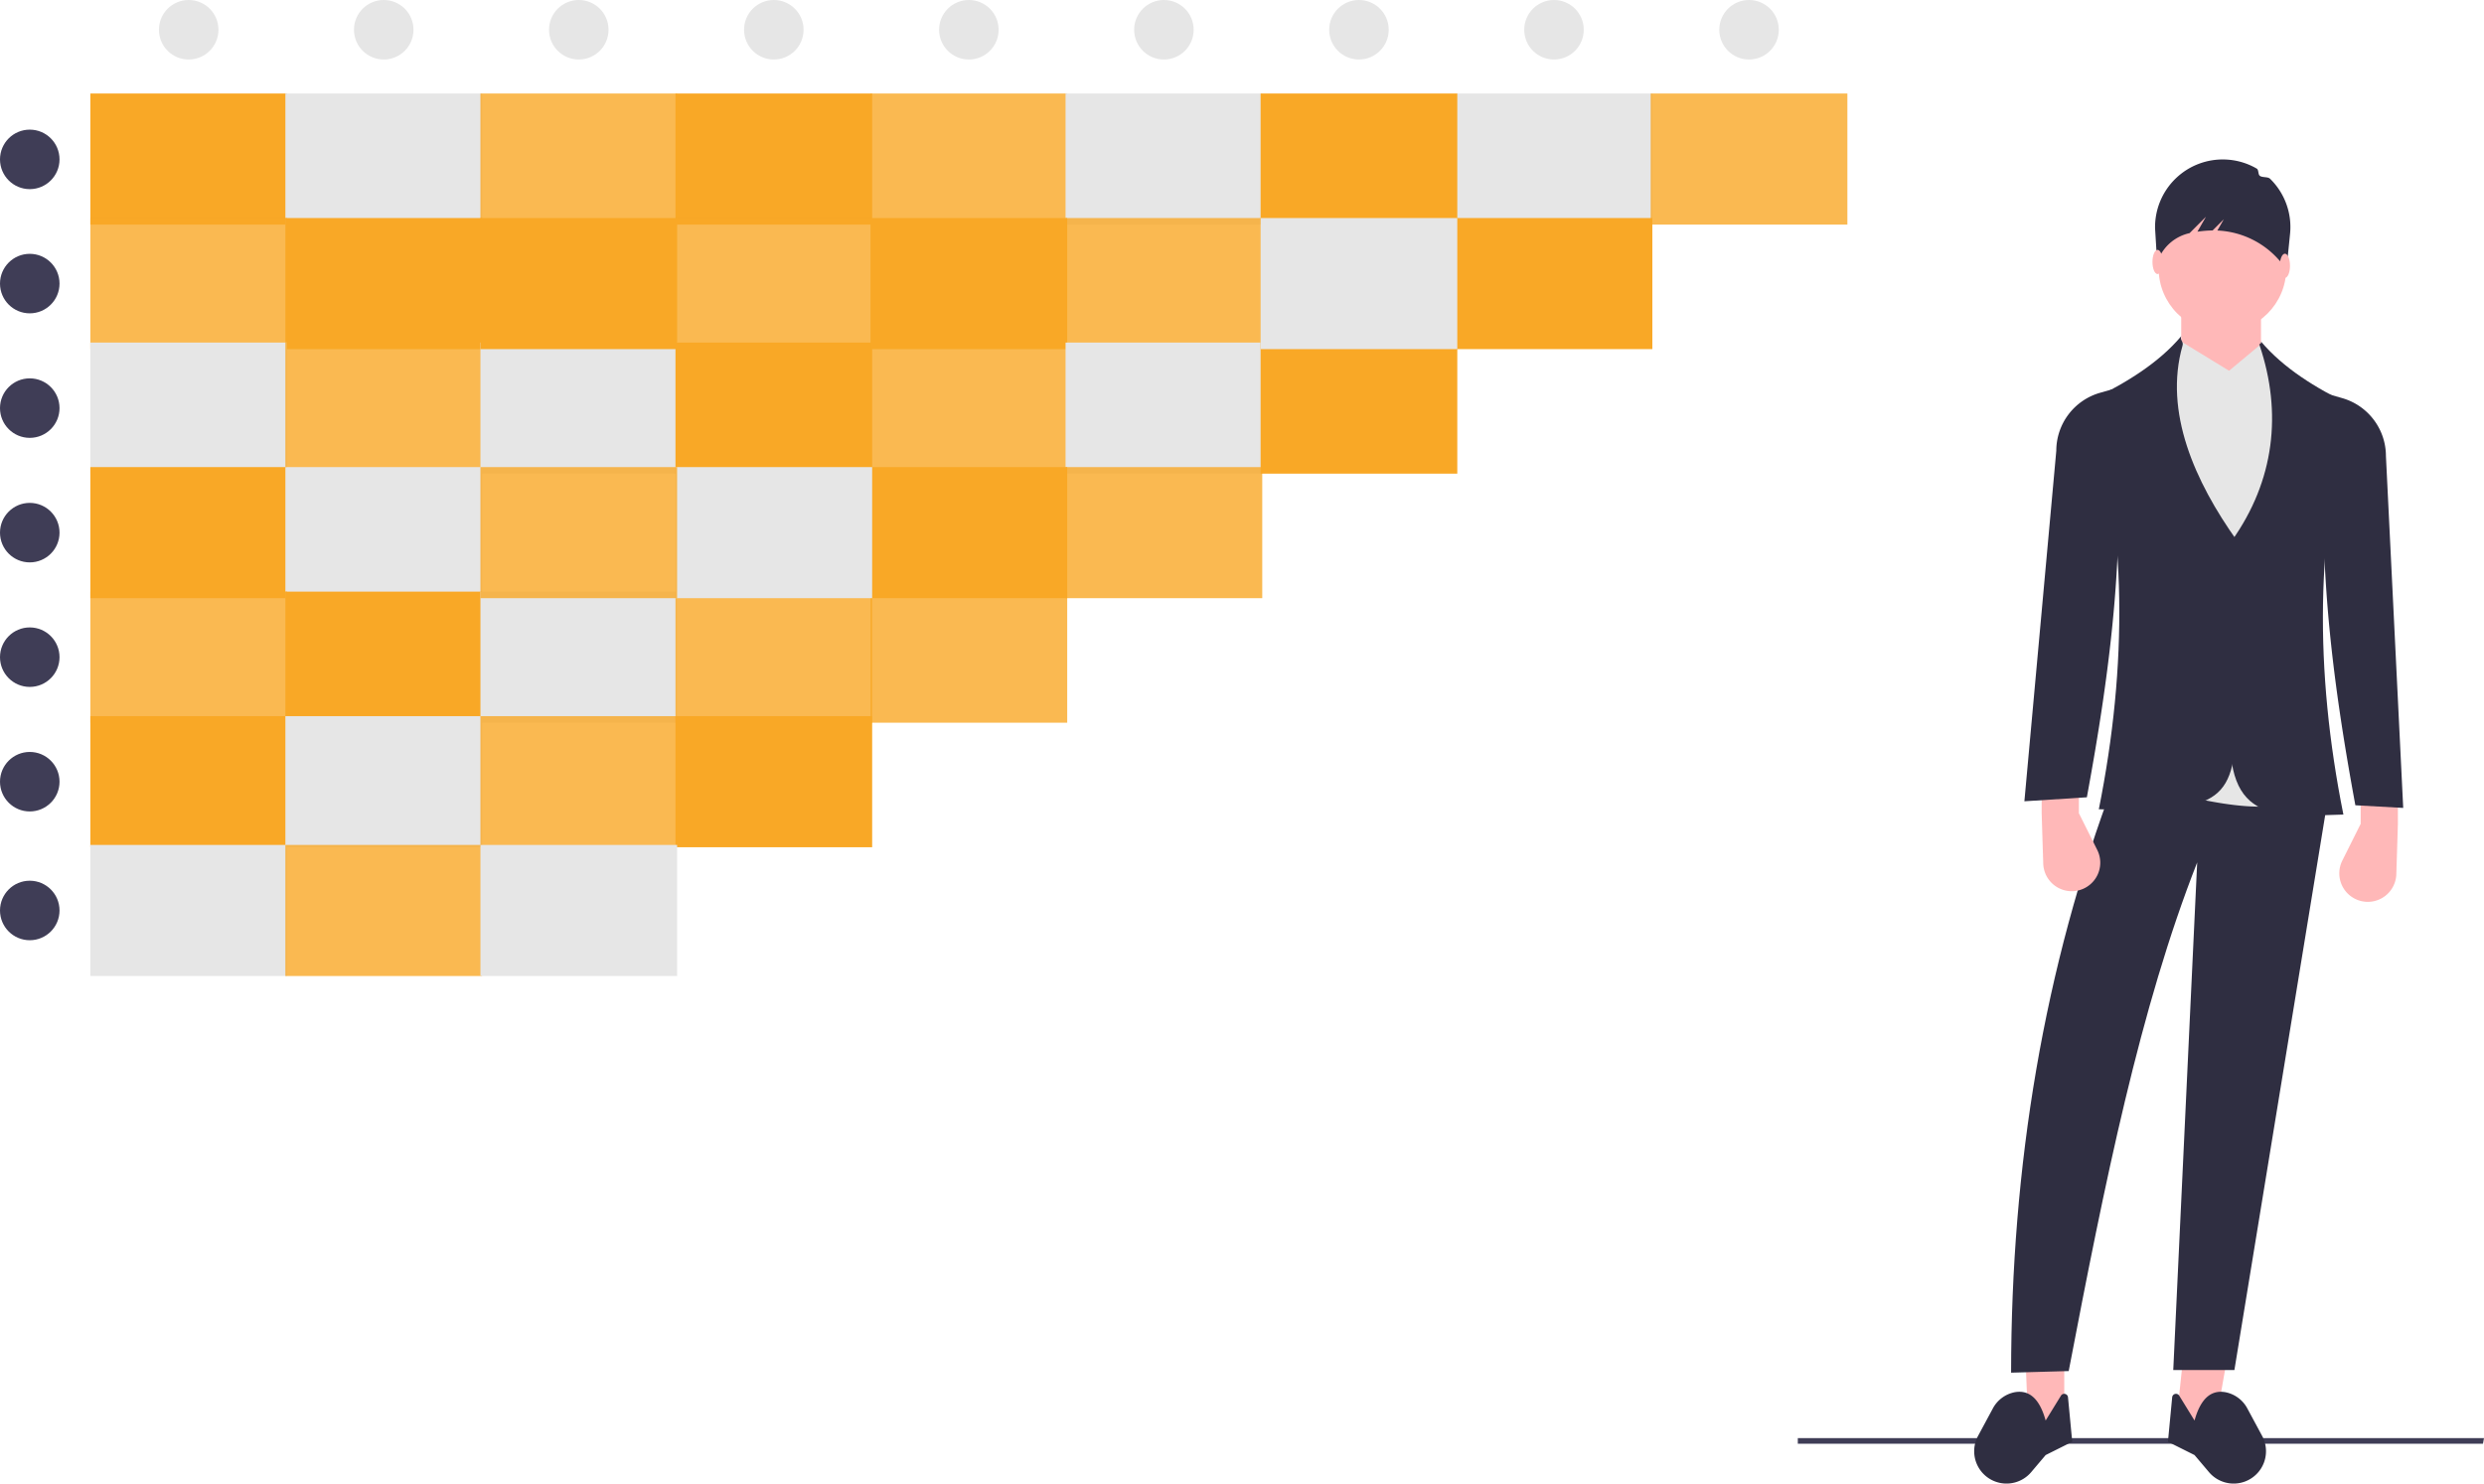 <svg xmlns="http://www.w3.org/2000/svg" data-name="Layer 1" width="934.389" height="558.23"
     viewBox="0 0 934.389 558.23">
    <rect x="33.986" y="35.186" width="73.985" height="49.323" fill="#f9a826"/>
    <rect x="107.354" y="35.186" width="73.985" height="49.323" fill="#e6e6e6"/>
    <rect x="180.722" y="35.186" width="73.985" height="49.323" fill="#f9a826" opacity="0.8"/>
    <rect x="254.091" y="35.186" width="73.985" height="49.323" fill="#f9a826"/>
    <rect x="327.459" y="35.186" width="73.985" height="49.323" fill="#f9a826" opacity="0.8"/>
    <rect x="400.827" y="35.186" width="73.985" height="49.323" fill="#e6e6e6"/>
    <rect x="547.563" y="35.186" width="73.985" height="49.323" fill="#e6e6e6"/>
    <rect x="33.986" y="82.043" width="73.985" height="49.323" fill="#f9a826" opacity="0.8"/>
    <rect x="107.354" y="82.043" width="73.985" height="49.323" fill="#f9a826"/>
    <rect x="254.091" y="82.043" width="73.985" height="49.323" fill="#f9a826" opacity="0.8"/>
    <rect x="327.459" y="82.043" width="73.985" height="49.323" fill="#f9a826"/>
    <rect x="400.827" y="82.043" width="73.985" height="49.323" fill="#f9a826" opacity="0.8"/>
    <rect x="547.563" y="82.043" width="73.985" height="49.323" fill="#f9a826"/>
    <rect x="33.986" y="128.9" width="73.985" height="49.323" fill="#e6e6e6"/>
    <rect x="107.354" y="128.9" width="73.985" height="49.323" fill="#f9a826" opacity="0.8"/>
    <rect x="180.722" y="128.9" width="73.985" height="49.323" fill="#e6e6e6"/>
    <rect x="254.091" y="128.9" width="73.985" height="49.323" fill="#f9a826"/>
    <rect x="327.459" y="128.9" width="73.985" height="49.323" fill="#f9a826" opacity="0.8"/>
    <rect x="400.827" y="128.9" width="73.985" height="49.323" fill="#e6e6e6"/>
    <rect x="474.195" y="128.9" width="73.985" height="49.323" fill="#f9a826"/>
    <rect x="33.986" y="175.757" width="73.985" height="49.323" fill="#f9a826"/>
    <rect x="107.354" y="175.757" width="73.985" height="49.323" fill="#e6e6e6"/>
    <rect x="400.827" y="175.757" width="73.985" height="49.323" fill="#f9a826" opacity="0.8"/>
    <rect x="33.986" y="222.614" width="73.985" height="49.323" fill="#f9a826" opacity="0.8"/>
    <rect x="107.354" y="222.614" width="73.985" height="49.323" fill="#f9a826"/>
    <rect x="180.722" y="222.614" width="73.985" height="49.323" fill="#e6e6e6"/>
    <rect x="254.091" y="222.614" width="73.985" height="49.323" fill="#f9a826" opacity="0.8"/>
    <rect x="327.459" y="222.614" width="73.985" height="49.323" fill="#f9a826" opacity="0.8"/>
    <rect x="33.986" y="269.471" width="73.985" height="49.323" fill="#f9a826"/>
    <rect x="107.354" y="269.471" width="73.985" height="49.323" fill="#e6e6e6"/>
    <rect x="180.722" y="269.471" width="73.985" height="49.323" fill="#f9a826" opacity="0.8"/>
    <rect x="254.091" y="269.471" width="73.985" height="49.323" fill="#f9a826"/>
    <rect x="33.986" y="317.927" width="73.985" height="49.323" fill="#e6e6e6"/>
    <rect x="107.354" y="317.927" width="73.985" height="49.323" fill="#f9a826" opacity="0.8"/>
    <rect x="180.722" y="317.927" width="73.985" height="49.323" fill="#e6e6e6"/>
    <rect x="180.722" y="82.043" width="73.985" height="49.323" fill="#f9a826"/>
    <rect x="474.195" y="35.186" width="73.985" height="49.323" fill="#f9a826"/>
    <rect x="327.459" y="175.757" width="73.985" height="49.323" fill="#f9a826"/>
    <rect x="254.091" y="175.757" width="73.985" height="49.323" fill="#e6e6e6"/>
    <rect x="180.722" y="175.757" width="73.985" height="49.323" fill="#f9a826" opacity="0.8"/>
    <circle cx="11.195" cy="59.975" r="11.195" fill="#3f3d56"/>
    <circle cx="70.978" cy="11.195" r="11.195" fill="#e6e6e6"/>
    <circle cx="144.347" cy="11.195" r="11.195" fill="#e6e6e6"/>
    <circle cx="217.715" cy="11.195" r="11.195" fill="#e6e6e6"/>
    <circle cx="291.083" cy="11.195" r="11.195" fill="#e6e6e6"/>
    <circle cx="364.451" cy="11.195" r="11.195" fill="#e6e6e6"/>
    <circle cx="437.819" cy="11.195" r="11.195" fill="#e6e6e6"/>
    <circle cx="511.187" cy="11.195" r="11.195" fill="#e6e6e6"/>
    <circle cx="584.556" cy="11.195" r="11.195" fill="#e6e6e6"/>
    <circle cx="657.924" cy="11.195" r="11.195" fill="#e6e6e6"/>
    <circle cx="11.195" cy="106.704" r="11.195" fill="#3f3d56"/>
    <circle cx="11.195" cy="153.561" r="11.195" fill="#3f3d56"/>
    <circle cx="11.195" cy="200.418" r="11.195" fill="#3f3d56"/>
    <circle cx="11.195" cy="247.275" r="11.195" fill="#3f3d56"/>
    <circle cx="11.195" cy="294.132" r="11.195" fill="#3f3d56"/>
    <circle cx="11.195" cy="342.588" r="11.195" fill="#3f3d56"/>
    <rect x="474.195" y="82.043" width="73.985" height="49.323" fill="#e6e6e6"/>
    <rect x="620.931" y="35.186" width="73.985" height="49.323" fill="#f9a826" opacity="0.8"/>
    <polygon points="934.007 543.231 676.269 543.231 676.269 541.125 934.389 541.125 934.007 543.231" fill="#3f3d56"/>
    <polygon points="763 538 776.5 536.5 776.5 512.5 762 513 763 538" fill="#ffb8b8"/>
    <polygon points="833 538 818.5 536.5 821 513 837.5 512.5 833 538" fill="#ffb8b8"/>
    <path d="M889.305,687.385l21.669-.606c13.579-70.971,26.82-136.614,48.331-191.394l-9,191h23l35-214-80-8C901.512,535.187,889.352,609.736,889.305,687.385Z"
          transform="translate(-132.805 -170.885)" fill="#2f2e41"/>
    <path d="M883.254,728.318h0a12.164,12.164,0,0,0,13.616-3.51l5.435-6.423,10-5-1.595-16.743a1.433,1.433,0,0,0-2.646-.615l-5.759,9.358c-2.124-7.654-5.793-11.632-11.54-10.664a11.945,11.945,0,0,0-8.389,6.246l-5.501,10.217A12.164,12.164,0,0,0,883.254,728.318Z"
          transform="translate(-132.805 -170.885)" fill="#2f2e41"/>
    <path d="M977.356,728.318h0a12.164,12.164,0,0,1-13.616-3.51l-5.435-6.423-10-5,1.595-16.743a1.433,1.433,0,0,1,2.646-.615l5.759,9.358c2.124-7.654,5.793-11.632,11.54-10.664a11.945,11.945,0,0,1,8.389,6.246l5.501,10.217A12.164,12.164,0,0,1,977.356,728.318Z"
          transform="translate(-132.805 -170.885)" fill="#2f2e41"/>
    <circle cx="836" cy="101" r="24" fill="#ffb8b8"/>
    <rect x="953.305" y="284.385" width="30" height="32" transform="translate(1803.805 429.885) rotate(-180)"
          fill="#ffb8b8"/>
    <path d="M931.805,464.885c25.128,5.889,51.699,14.414,69,6l-.5-155.5a31.222,31.222,0,0,1-17-15l-12,10-18-11c-6.257,7.56-14.663,15.514-24.5,18.5Z"
          transform="translate(-132.805 -170.885)" fill="#e6e6e6"/>
    <path d="M972.305,438.385c-4.305,42.615,15.789,39.8,42,39-10.902-54.361-10.538-105.856,3-154-13.677-6.558-25.689-14.14-34-24,.408,1.079-.861.426-.5,1.5,8.487,25.24,5.641,50.846-10.5,73.5Z"
          transform="translate(-132.805 -170.885)" fill="#2f2e41"/>
    <path d="M1020.805,480.885l-6.907,13.815a10.726,10.726,0,0,0,7.182,15.249h0a10.726,10.726,0,0,0,13.133-10.117l.592-18.947v-15h-14Z"
          transform="translate(-132.805 -170.885)" fill="#ffb8b8"/>
    <path d="M974.305,439.385c-.985,32.546-4.314,37.455-52,36,10.902-54.361,10.538-105.856-3-154,13.677-6.558,25.689-14.14,34-24-.565,1.492.927,2.005.5,3.5-7.128,24.985,4.622,51.215,20.5,73.5Z"
          transform="translate(-132.805 -170.885)" fill="#2f2e41"/>
    <path d="M914.805,476.885l6.907,13.815a10.726,10.726,0,0,1-7.182,15.249h0a10.726,10.726,0,0,1-13.133-10.117l-.592-18.947v-15h14Z"
          transform="translate(-132.805 -170.885)" fill="#ffb8b8"/>
    <path d="M970.126,230.914h0a25.336,25.336,0,0,1,11.575,3.408c.811.472.436,2.175,1.186,2.73.944.699,2.994.275,3.83,1.094a25.39,25.39,0,0,1,7.55,20.457l-1.331,13.237-3.141-3.435a32.737,32.737,0,0,0-21.832-10.718q-.534-.036-1.07-.057l2.416-4.228-4.199,4.199a40.887,40.887,0,0,0-5.721.466l3.213-5.623-6.165,6.165-0.0 0a16.484,16.484,0,0,0-11.518,9.394l-.685,1.518-.767-12.628A25.453,25.453,0,0,1,970.126,230.914Z"
          transform="translate(-132.805 -170.885)" fill="#2f2e41"/>
    <ellipse cx="859.499" cy="100.002" rx="1.916" ry="4.551" fill="#ffb8b8"/>
    <ellipse cx="811.593" cy="98.565" rx="1.916" ry="4.551" fill="#ffb8b8"/>
    <path d="M917.805,470.885l-23.5,1.5,12-131.877a22.701,22.701,0,0,1,16.464-21.827l4.536-1.296C933.826,371.574,926.523,423.458,917.805,470.885Z"
          transform="translate(-132.805 -170.885)" fill="#2f2e41"/>
    <path d="M1018.805,473.885l18,1-6.5-132.377a22.701,22.701,0,0,0-16.464-21.827l-4.536-1.296C1002.785,373.574,1010.087,426.458,1018.805,473.885Z"
          transform="translate(-132.805 -170.885)" fill="#2f2e41"/>
</svg>